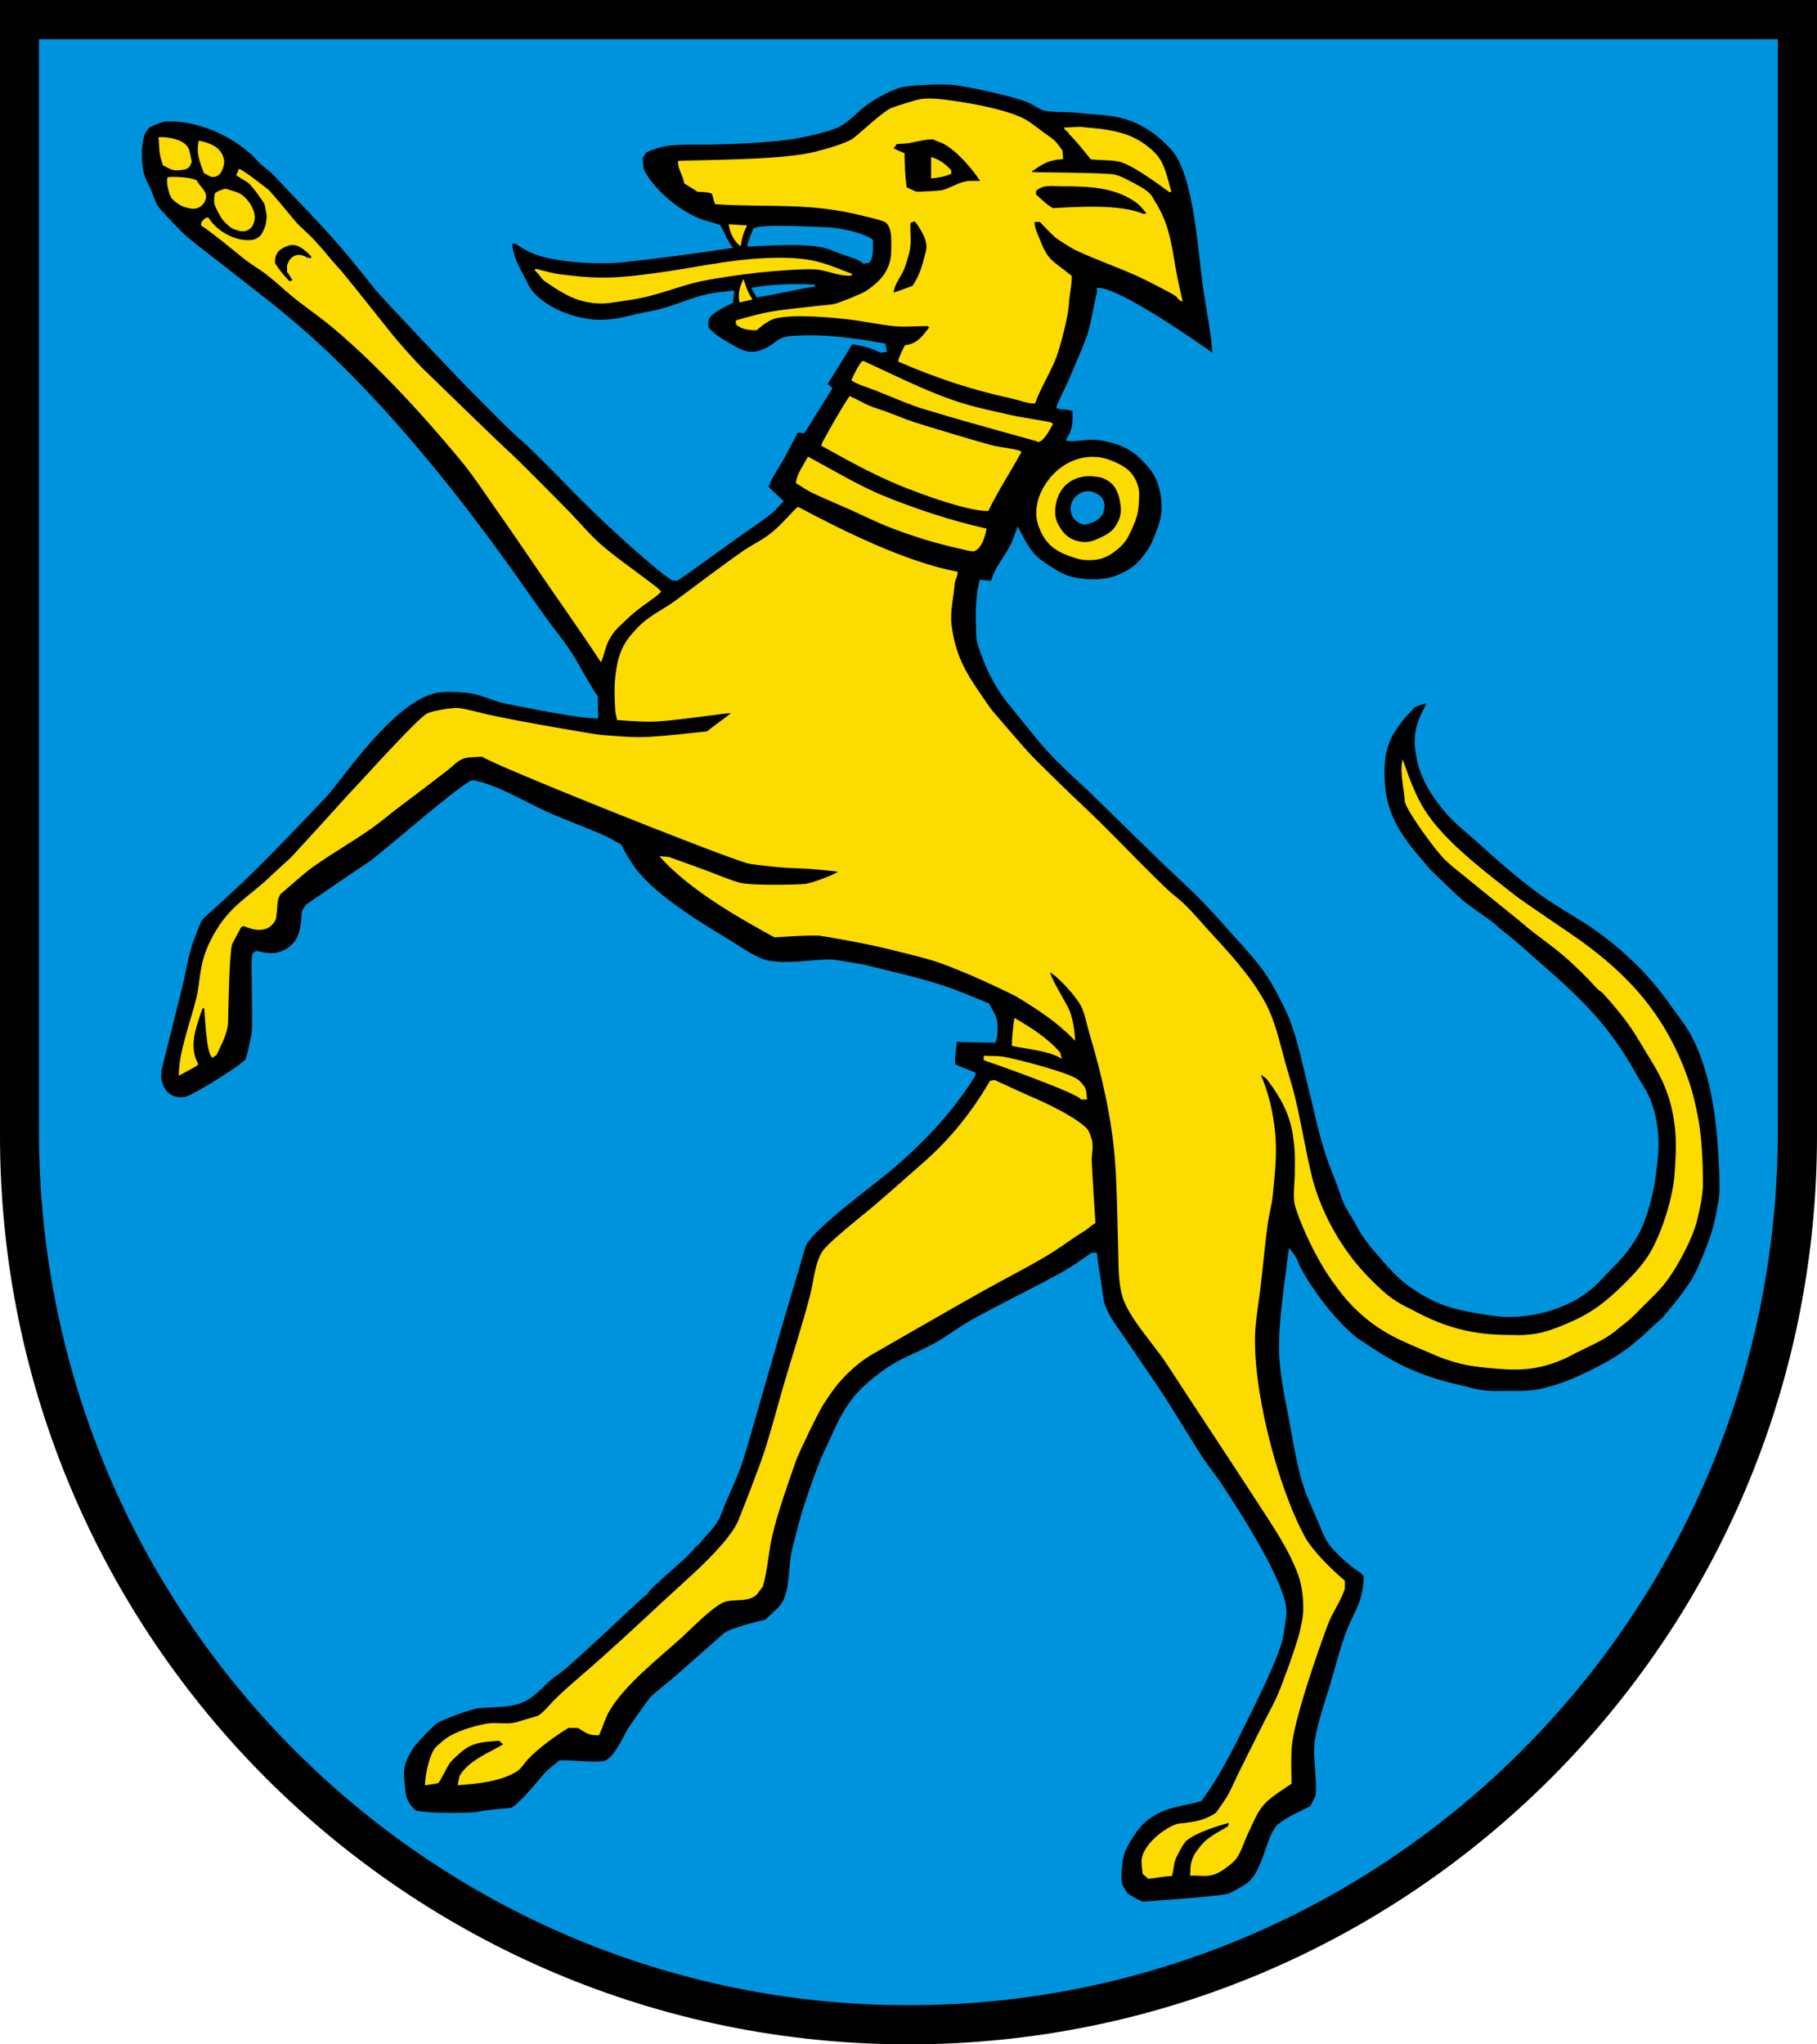 <?xml version="1.0" encoding="iso-8859-1"?>
<!-- Generator: Adobe Illustrator 10.0, SVG Export Plug-In . SVG Version: 3.0.0 Build 77)  -->
<!DOCTYPE svg PUBLIC "-//W3C//DTD SVG 1.0//EN"    "http://www.w3.org/TR/2001/REC-SVG-20010904/DTD/svg10.dtd">
<svg  xmlns="http://www.w3.org/2000/svg" xmlns:xlink="http://www.w3.org/1999/xlink" xmlns:a="http://ns.adobe.com/AdobeSVGViewerExtensions/3.0/"
	 width="283.465" height="318.897" viewBox="0 0 283.465 318.897"
	 style="overflow:visible;enable-background:new 0 0 283.465 318.897" xml:space="preserve">
	<g id="CMYK_Wappen">
		<path style="fill-rule:evenodd;clip-rule:evenodd;" d="M0,0h283.465v177.165c0,78.278-63.455,141.732-141.732,141.732
			S0,255.443,0,177.165V0z"/>
		<g>
			
				<path style="fill-rule:evenodd;clip-rule:evenodd;fill:#0093DD;stroke:#0093DD;stroke-width:0.283;stroke-miterlimit:3.864;" d="
				M178.186,296.789c1.375-0.115,12.298-0.816,13.576-1.298c0.376-0.142,2.336-1.215,2.795-1.557
				c2.762-2.059,3.081-7.762,4.991-9.324c1.343-1.099,3.434-1.958,4.971-2.755c0.17-0.313,0.848-1.652,0.858-1.737
				c0.265-2.175-0.339-5.421-0.2-7.787c0.141-2.375,1.568-6.574,2.217-8.685c0.842-2.742,1.536-5.58,2.476-8.285
				c1.428-4.115,2.811-4.78,3.034-9.464c-0.557-0.837-1.152-1.001-1.896-1.597c-1.157-0.926-2.778-2.385-3.634-3.594
				c-0.673-0.952-1.164-2.355-1.624-3.421c-0.624-1.449-1.292-2.899-1.869-4.366c-1.271-3.225-2.059-8.427-2.695-11.779
				c-0.623-3.278-1.398-6.866-1.497-10.222c-0.135-4.584,0.928-11.318,1.497-15.912c1.327,1.633,0.861,1.448,1.697,2.995
				c1.9,3.52,5.349,7.999,8.385,10.521c0.636,0.529,1.437,0.971,2.123,1.444c4.92,3.393,9.056,5.07,14.906,6.362
				c1.002,0.221,1.856,0.523,3.074,0.679c1.337,0.171,2.106,0.103,3.454,0.1c2.042-0.005,3.569,0.072,5.23-0.26
				c3.503-0.7,6.454-2.09,9.603-3.713c3.472-1.791,5.697-3.627,8.505-6.329c0.416-0.401,1.036-0.851,1.397-1.278
				c1.558-1.841,3.138-3.752,4.432-5.79c0.998-1.572,2.902-6.326,3.394-8.226c0.3-1.16,0.976-4.377,0.999-5.49
				c0.045-2.15-0.065-4.416-0.2-6.568c-0.367-5.882-1.417-12.875-4.292-18.128c-0.863-1.578-2.158-3.152-3.194-4.638
				c-3.131-4.488-7.032-8.32-11.479-11.513c-2.74-1.968-5.777-3.541-8.524-5.49c-3.74-2.654-7.222-5.8-10.628-8.858
				c-1.178-1.058-2.486-2.089-3.587-3.221c-1.336-1.374-4.608-5.197-5.33-9.323c-0.289-1.65-0.435-2.64-0.159-4.293
				c0.303-1.825,1.796-4.392,1.796-4.392c-0.854,0-1.433,0.355-2.235,0.639c-0.437,0.591-1.508,1.562-2.296,2.695
				c-0.827,1.19-1.316,1.886-1.797,3.254c-0.599,1.704-0.599,3.433-0.599,4.592c0,5.331,1.92,8.828,5.39,12.838
				c0.724,0.836,1.435,1.821,2.236,2.575c0.659,0.62,3.599,3.482,4.432,4.193c1.465,1.25,3.181,2.318,4.731,3.474
				c0.574,0.427,1.122,1.016,1.657,1.417c2.073,1.555,3.973,3.375,5.93,5.071c6.837,5.929,10.929,9.987,15.278,17.922
				c0.479,0.872,1.05,1.583,1.551,2.682c0.799,1.752,1.042,2.85,1.338,4.752c0.445,2.863,0.021,5.594-0.199,7.427
				c-0.334,2.783-1.37,7.044-2.795,9.523c-1.34,2.329-2.762,3.88-4.632,5.75c-0.727,0.727-1.437,1.552-2.196,2.236
				c-2.477,2.229-6.432,4.091-11.08,4.552c-2.532,0.251-4.005,0.039-6.515-0.379c-4.035-0.672-6.447-1.276-9.896-3.474
				c-2.757-1.757-3.986-3.248-6.129-5.717c-0.947-1.091-1.593-1.908-2.296-2.908c-0.468-0.664-0.837-1.468-1.245-2.176
				c-0.56-0.974-1.253-1.996-1.71-3.015c-0.391-0.871-0.663-1.838-0.998-2.735c-0.558-1.493-1.193-2.981-1.697-4.492
				c-1.22-3.659-1.979-7.567-2.928-11.307c-0.958-3.775-1.722-7.901-3.4-11.453c-0.802-1.696-1.822-3.658-2.835-5.231
				c-1.461-2.268-3.493-4.421-5.284-6.416c-1.64-1.827-3.282-3.71-4.997-5.464c-2.36-2.412-4.912-4.666-7.327-7.027
				c-3.079-3.011-10.073-9.864-10.448-10.209c-1.69-1.554-3.408-3.138-5.023-4.765c-1.951-1.964-3.739-4.255-5.484-6.402
				c-1.932-2.378-3.131-3.693-4.538-6.415c-0.685-1.325-1.026-2.102-1.524-3.507c-0.328-0.93-0.586-1.446-0.731-2.422
				c-0.104-0.694-0.051-1.222-0.08-1.797c-0.126-2.519-0.026-4.824,0.539-7.287c0.597,0.056,1.197,0.127,1.797,0.14
				c0.474-2.025,1.933-3.627,2.895-5.431c0.452-0.846,0.821-1.925,1.139-2.835c0.996,1.82,1.843,3.781,3.593,5.031
				c1.179,0.842,2.945,2.033,4.332,2.496c0.578,0.193,2.734,0.633,4.492,0.5c1.501-0.114,2.389-0.264,3.754-0.898
				c1.95-0.908,2.934-1.867,4.132-3.654c0.562-0.836,0.799-1.366,1.175-2.301c0.864-2.155,1.306-3.561,1.021-5.865
				c-0.335-2.717-1.227-4.347-3.194-6.249c-0.8-0.774-1.321-1.158-2.296-1.697c-1.632-0.902-3.812-1.244-4.592-1.338
				c-1.547-0.186-3.202,0.332-4.731,0.14c1.097-1.852,0.998-2.538,0.998-4.592c-0.638-0.313-1.85-0.262-2.54-0.466
				c-0.024-0.222,1.659-3.588,1.882-4.126c0.926-2.238,1.937-4.465,2.795-6.728c0.671-1.768,1.134-5.028,1.657-7.028h0.698
				c-0.228-0.098-0.467-0.172-0.698-0.259v-0.399c3.375,0,15.358,8.365,18.047,10.282c-0.25-3.395-0.924-6.802-1.438-10.162
				c-0.809-5.297-1.41-18.112-5.091-21.961c-1.624-1.699-2.661-2.62-4.731-3.733c-3.449-1.856-6.527-1.566-9.842-1.997
				c-1.306-0.169-4.341-0.069-5.33-0.359c-0.843-0.246-1.699-0.968-2.536-1.297c-2.436-0.958-9.083-2.407-11.579-2.695
				c-1.503-0.173-7.111-0.042-8.624,0.499c-1.751,0.625-3.771,1.723-5.251,2.855c-1.382,1.057-2.285,2.212-3.933,3.135
				c-1.495,0.837-5.808,1.75-7.547,1.996c-3.953,0.559-8.635,0.726-12.637,0.819c-2.098,0.048-4.397-0.077-6.469,0.18
				c-1.165,0.144-2.45,0.569-3.533,1.038c-0.221,0.313-0.437,0.632-0.639,0.958c0.004,0.185,0.104,1.604,0.14,1.697
				c0.792,2.151,4.287,5.905,8.324,7.727c1.367,0.616,2.589,0.817,3.655,1.193c0.612,1.035,1.099,2.416,1.853,3.353
				c-5.464,0.824-11.281,1.601-16.768,2.202c-3.77,0.413-10.661,0.08-14.174-1.358c-0.945-0.387-1.805-0.911-2.636-1.497
				c-0.05-0.035-0.659-0.04-0.759-0.04c0.148,2.372,1.132,3.83,2.283,6.09c0.229,0.449,0.375,0.791,0.612,1.138
				c1.38,2.021,4.588,3.916,8.185,4.632c1.872,0.372,2.995,0.37,4.892,0.16c1.297-0.144,2.221-0.458,3.274-0.692
				c1.278-0.284,2.581-0.495,3.853-0.806c2.453-0.6,4.979-1.801,7.444-2.349c1.289-0.286,2.492-0.367,4.093-0.559
				c-0.026,0.434-0.157,1.215-0.157,1.65c-0.92,0.487-3.66,1.651-3.854,2.855c-0.054,0.34,0,0.786,0,1.138
				c0.969,1.144,1.9,1.679,3.175,2.422c2.046,1.193,3.331,2.08,5.77,0.972c1.95-0.886,1.823-1.833,4.472-1.997
				c4.927-0.303,9.415,0.344,14.234,1.198c-0.024,0.349,0.147,0.715,0.2,1.058c-0.295,0.061-0.6,0.073-0.898,0.1
				c-1.406-0.787-2.886-1.044-4.452-1.358c-1.181,1.968-2.68,4.377-3.896,6.322c0.023,0.271,0.566,0.55,0.702,0.726
				c-1.435,2.285-2.839,4.595-4.292,6.868c-0.344-0.014-0.693-0.073-1.038-0.1c-0.804,1.534-1.585,3.083-2.437,4.592
				c-0.672,1.191-1.707,2.642-2.155,3.953c-0.194,0.078,1.445,1.487,2.296,2.296c-0.563,0.55-1.09,1.247-1.697,1.736
				c-1.65,1.331-3.498,2.516-5.224,3.754c-3.153,2.262-6.289,4.576-9.49,6.768h-0.698c-2.07-1.351-3.81-2.993-5.689-4.592
				c-0.769-0.652-5.041-4.541-6.349-5.85c-1.306-1.306-2.663-2.573-3.934-3.913c-1.563-1.65-6.403-6.488-7.286-7.247
				c-2.568-2.205-4.969-4.796-7.387-7.174c-2.646-2.602-14.9-15.618-15.592-16.491c-1.746-2.203-3.525-4.428-5.351-6.562
				c-3.374-3.946-7.14-7.674-10.681-11.48c-0.498-0.535-1.261-1.017-1.817-1.517c-0.613-0.552-1.151-1.248-1.757-1.777
				c-3.496-3.06-8.439-5.171-13.136-5.031c-0.78,0.023-2.179,0.685-2.835,0.998c-0.194,0.37-0.553,0.71-0.699,1.099
				c-0.637,1.685-0.579,5,0,6.628c0.29,0.815,0.751,1.633,1.099,2.436c0.394,0.912,0.562,1.83,1.237,2.616
				c0.952,1.106,3.32,3.644,4.393,4.532c2.154,1.785,4.428,3.462,6.621,5.204c3.62,2.877,7.094,5.417,11.386,9.17
				C61.09,63.646,73.056,79.704,78.426,87.098c2.372,3.267,4.654,6.6,7.027,9.863c1.026,1.412,2.154,2.771,3.134,4.212
				c1.652,2.432,2.916,5.124,4.553,7.567c-0.026,1.056,0.039,2.134,0.039,3.194c-3.072-0.139-6.27-0.793-9.283-1.337
				c-0.883-0.16-4.32-0.825-5.131-0.998c-2.107-0.452-3.779-1.521-6.328-1.697c-2.584-0.179-4.272-0.321-6.588,0.838
				c-6.323,3.166-12.9,13.199-15.113,15.533c-3.854,4.064-7.723,8.135-11.719,12.059c-1.854,1.821-3.813,3.554-5.71,5.331
				c-0.595,0.557-1.362,1.137-1.876,1.757c-0.278,0.335-1.447,3.478-1.657,4.152c-0.651,2.091-0.966,4.322-1.497,6.449
				c-1.066,4.264-2.117,8.533-3.194,12.797c-0.019,0.073-0.162,1.091,0,1.757c0.336,1.387,1.101,2.374,2.495,2.675
				c0.518,0.112,1.357,0,1.357,0c1.473-0.441,8.63-4.852,9.483-5.93c0.24-0.304,0.989-4.057,0.998-4.232
				c0.129-2.727,0-5.523,0-8.259c0-1.288-0.157-2.81,0.14-4.08l0.499-0.28c0.672,0.17,2.146,0.572,3.434,0.2
				c1.059-0.307,1.642-0.695,2.396-1.498c1.397-1.487,1.25-4.601,1.358-5.051c0.011-0.047,0.434-0.623,0.499-0.719
				c0.027-0.041,0.105-0.196,0.14-0.22c3.275-2.221,6.514-4.497,9.822-6.668c1.573-1.033,15.089-12.875,16.089-12.676
				c4.263,0.853,8.494,3.681,12.5,5.368c2.676,1.128,5.442,2.141,8.085,3.334c0.804,0.363,1.6,0.86,2.396,1.258
				c0.67,1.29,1.381,2.567,2.256,3.733c3.211,4.281,10.301,8.564,14.693,11.2c1.627,0.976,4.232,2.912,6.149,3.254
				c3.193,0.57,6.67-0.18,9.882-0.18c0.25,0,4.739,0.74,5.131,0.839c4.142,1.035,8.362,1.942,12.418,3.294
				c2.302,0.768,4.635,1.778,6.888,2.695c0.346,0.692,0.969,1.625,1.157,2.355c0.229,0.889,0.198,2.641-0.159,3.534l-6.089-0.14
				c0.023,1.177-0.389,2.609-0.2,3.733c1.027,0.488,2.11,0.854,3.154,1.298l-0.06,0.399c-3.596,5.754-8.309,10.69-13.516,15.014
				c-2.539,2.108-11.137,8.409-12.777,11.22c-0.22,0.377-1.207,3.94-1.384,4.525c-2.191,7.24-4.253,14.53-6.362,21.795
				c-0.727,2.505-1.418,5.038-2.216,7.521c-0.711,2.212-1.59,3.996-2.675,6.521c-0.505,1.175-0.646,1.914-1.318,3.001
				c-0.666,1.079-1.43,1.736-2.076,2.502c-0.173,0.206-0.916,1.196-1.218,1.231c-1.029,1.673-6.803,6.007-7.626,7.487
				c-0.117,0.026-1.074,0.884-1.197,0.998c-3.885,3.601-7.736,7.313-11.739,10.781c-0.622,0.539-1.377,0.949-1.996,1.498
				c-1.145,1.012-2.166,2.228-3.474,3.035c-2.555,1.575-5.356,1.025-8.186,1.457c-1.094,0.167-5.418,1.801-6.149,2.296
				c-0.608,0.412-3.347,3.279-3.733,3.893c-1.451,2.312-1.624,3.413-1.357,5.671c0.213,1.802,0.033,2.618,1.797,4.292
				c2.151,0.491,6.877,0.438,9.144,0.299c0.562-0.034,1.137-0.202,1.697-0.279c1.335-0.184,2.692-0.29,4.032-0.419
				c1.059-0.103,4.791-4.813,5.431-5.491c0.644-0.681,1.531-1.328,2.256-1.937c2.171-0.021,4.547,0.351,6.688,0.16
				c1.758-0.157,3.289-3.888,4.033-5.151c0.215-0.364,3.279-4.683,3.434-4.832c1.22-1.168,2.653-2.217,3.933-3.334
				c2.526-2.205,5.02-4.446,7.547-6.648c0.924-0.805,5.176-1.852,6.488-2.136c0.753-0.753,1.744-1.534,2.396-2.356
				c1.433-1.809,1.315-5.538,1.638-7.626c0.194-1.264,0.617-2.602,0.918-3.853c0.72-2.989,1.73-5.88,2.775-8.765
				c0.089-0.247,0.854-2.267,1.157-2.955c0.179-0.403,1.09-2.334,1.338-2.895c2.259-5.104,3.795-7.287,8.345-10.582
				c2.36-1.709,5.244-2.663,7.766-4.072c2.068-1.155,3.971-2.655,6.05-3.794c4.608-2.523,9.354-4.808,13.955-7.347
				c1.559-0.86,3.075-1.993,4.552-2.995h0.639c0.098,1.202,0.619,4.456,0.698,4.872c0.19,0.992,0.224,2.282,0.56,3.214
				c0.647,1.801,1.934,3.46,2.994,5.012l5.005,7.347c2.507,3.682,4.739,7.558,7.153,11.3c0.98,1.519,2.165,2.921,3.154,4.432
				c2.199,3.359,10.237,15.564,9.982,19.905c-0.053,0.884-0.434,3.49-0.659,4.332c-0.743,2.776-3.336,8.149-4.585,10.648
				c-2.435,4.87-4.72,9.868-7.992,14.249c-3.337,0.899-5.92,0.877-8.725,3.254c-1.16,0.983-2.616,3.289-3.194,4.692
				c-0.486,1.183-0.76,3.989-0.438,5.191c0.041,0.156,0.753,1.359,0.798,1.397C176.359,295.911,177.464,296.392,178.186,296.789z
				 M6.219,6.26h270.99v170.218c0,75.208-60.662,136.174-135.495,136.174S6.219,251.686,6.219,176.478V6.26z M118.134,46.235
				l-0.718-1.224c2.837-0.504,6.085-0.664,9.742-0.479C124.219,45.018,121.077,45.78,118.134,46.235z M134.784,40.999
				c-0.826-0.727-2.01-0.984-3.041-1.338c-0.991-0.34-1.983-0.818-2.988-1.098c-2.831-0.789-9.055-0.388-12.019-0.246
				c0.126-0.714,0.622-1.899,0.927-2.559c0.951-0.761,9.936-0.184,10.493-0.19c2.188-0.026,6.087,0.671,7.886,1.896
				c0,0.743,0.147,3.025-0.6,3.434C135.313,40.883,134.921,40.962,134.784,40.999z"/>
			
				<path style="fill-rule:evenodd;clip-rule:evenodd;fill:#0093DD;stroke:#0093DD;stroke-width:0.283;stroke-miterlimit:3.864;" d="
				M168.703,81.567c0.48,0.225,0.85,0.054,1.357-0.1c1.054-0.319,1.792-0.883,2.036-1.957c0.099-0.433,0.124-0.712,0-1.138
				c-0.205-0.703-0.634-1.048-1.298-1.357c-0.445-0.208-0.747-0.269-1.237-0.24c-1.555,0.091-2.793,1.785-2.303,3.263
				C167.517,80.817,167.858,81.172,168.703,81.567z"/>
		</g>
		<g>
			
				<path style="fill-rule:evenodd;clip-rule:evenodd;fill:#FCDB00;stroke:#FCDB00;stroke-width:0.283;stroke-miterlimit:3.864;" d="
				M179.185,292.936c1.153-0.173,2.371-0.353,3.533-0.439c0.231-0.771,0.249-1.657,0.499-2.396c0.176-0.519,1.28-2.652,1.757-3.055
				c1.557-1.313,4.695-2.267,6.688-2.835l0.24,0.14c-0.089,0.188-0.158,0.395-0.2,0.599c-0.945,0.701-3.009,1.478-4.292,3.095
				c-0.673,0.847-1.1,1.355-1.397,2.396c-0.216,0.752-0.151,1.427-0.199,1.996c1.332-0.067,2.491,0.297,3.893-0.299
				c0.565-0.241,0.855-0.445,1.357-0.799c0.775-0.546,1.438-1.108,1.797-1.637c0.622-0.919,1.07-2.342,1.537-3.374
				c2.271-5.02,2.271-5.048,6.947-8.166c-0.025-1.835-0.098-3.848,0.04-5.67c0.32-4.226,4.087-14.965,5.63-19.106
				c0.708-1.898,2.028-3.67,2.655-5.59c0.02-0.06,0-1.006,0-1.158c-1.96-1.647-5.027-4.625-6.248-6.888
				c-4.375-8.107-8.271-23.487-7.727-32.263c0.131-2.109,0.521-4.285,0.778-6.389c0.432-3.519,0.717-7.075,1.218-10.582
				c0.183-1.276,0.577-2.548,0.699-3.833c0.368-3.891,0.886-7.303,0.159-11.879c-0.298-1.879-0.534-2.935-1.098-4.752
				c-0.341-1.098-0.985-2.491-0.998-2.775c0.361,0.315,1.019,0.638,1.298,0.999c0.784,1.013,2.435,3.261,3.294,5.67
				c0.636,1.783,0.795,2.869,0.998,4.751c0.169,1.564,0.086,2.702,0.1,4.033c0.016,1.494-0.261,3.246-0.1,4.692
				c0.163,1.468,2.814,8.068,5.97,12.418c1.438,1.984,2.294,3.105,4.092,4.771c3.474,3.218,6.735,4.479,10.508,6.083
				c0.93,0.395,1.749,0.79,2.908,1.185c2.41,0.821,3.855,1.09,6.389,1.337c4.396,0.43,7.159,0.558,11.275-1.043
				c1.194-0.464,2.012-0.966,2.959-1.433c1.871-0.922,3.9-1.78,5.57-3.055c0.072-0.056,1.442-1.179,1.856-1.497
				c0.927-0.714,1.813-1.661,2.635-2.496c0.961-0.976,1.995-1.926,2.896-2.955c2.039-2.332,4.596-7.073,5.43-10.063
				c0.39-1.396,0.998-4.381,0.998-5.85c0-1.319,0.005-6.582-0.799-10.682c-0.626-3.193-1.13-4.99-2.355-8.006
				c-3.629-8.929-9.186-14.396-15.651-19.126c-1.897-1.388-9.022-6.108-10.501-7.274c-4.318-3.403-10.109-7.734-13.396-12.292
				c-1.888-2.618-2.908-5.469-3.973-8.465c-0.267,1.436,0.3,4.492,0.3,4.492c0.042,0.313,0.131,1.549,0.199,1.737
				c0.681,1.871,4.373,6.849,5.77,8.385c1.002,1.102,2.366,2.095,3.514,3.042c2.263,1.865,4.554,3.694,6.828,5.543
				c0.411,0.334,1.857,1.493,2.136,1.737c2.012,1.766,4.293,3.25,6.329,4.991c1.885,1.612,3.695,3.411,5.351,5.23
				c0.218,0.24,0.625,0.427,0.838,0.659c1.615,1.762,3.25,3.728,4.592,5.69c0.547,0.8,2.097,3.404,2.355,3.833
				c0.78,1.292,2.127,3.337,2.995,5.69c0.768,2.082,1.04,3.331,1.337,5.53c0.391,2.878,0.05,6.637,0,7.447
				c-0.229,3.778-1.988,9.304-3.833,12.458c-1.054,1.803-2.583,3.422-4.046,4.885c-2.586,2.586-5.061,4.575-8.451,6.016
				c-0.512,0.217-0.952,0.438-1.577,0.679c-2.107,0.812-3.377,1.2-5.63,1.357c-0.947,0.066-1.674,0-2.436,0
				c-5.59,0-9.99-1.149-14.873-3.773c-0.863-0.464-1.665-0.788-2.655-1.417c-1.716-1.091-2.538-1.933-3.993-3.354
				c-5.248-5.13-8.231-11.612-9.383-16.312c-1.003-4.091-1.64-8.287-2.636-12.378c-0.45-1.851-1.049-3.686-1.557-5.524
				c-0.882-3.19-1.528-6.373-3.135-9.291c-2.323-4.22-5.673-7.742-8.897-11.267c-1.185-1.295-2.316-2.667-3.58-3.887
				c-0.909-0.878-1.962-1.623-2.875-2.495c-4.482-4.283-8.707-8.89-13.235-13.117c-1.104-1.03-6.761-6.478-8.365-8.226
				c-0.688-0.749-5.146-5.916-5.391-6.209c-0.702-0.839-1.288-1.8-1.916-2.695c-2.593-3.696-4.047-6.423-4.632-10.961
				c-0.261-2.021,0.35-4.44,0.499-6.448c0.042-0.569,0.46-1.146,0.46-1.726c-7.764-1.417-17.813-6.358-24.733-10.066
				c-0.328,0.063-2.397,2.666-4.194,4.065c-1.566,1.22-2.925,1.782-4.293,2.735c-3.58,2.492-7.066,5.18-10.581,7.766
				c-2.061,1.516-4.302,2.369-6.329,4.671c-0.66,0.751-1.059,1.17-1.557,2.037c-0.555,0.966-0.857,1.887-1.046,2.658
				c-0.235,0.964-0.363,2.064-0.451,3.032c-0.119,1.31-0.03,3.451,0.06,4.792c0.026,0.393,0.199,0.793,0.239,1.197
				c2.017,0.126,4.323,0.34,6.329,0.2c2.799-0.195,5.604-0.619,8.392-0.952c1.101-0.131,2.236-0.347,3.347-0.346
				c-0.513,0.411-1.023,0.833-1.557,1.218c-0.367,0.265-2.228,1.65-2.535,1.917c-3.001,0.315-6.034,0.675-9.044,0.858
				c-2.505,0.152-5.048-0.117-7.54-0.3c-0.994-0.072-12.932-2.118-17.814-3.214c-1.43-0.321-2.926-0.782-4.372-0.978
				c-0.88-0.12-4.038,0.434-4.831,0.798c-1.302,0.599-8.881,8.972-10.382,10.582c-0.335,0.359-1.625,1.735-1.896,2.036
				c-2.924,3.244-5.874,6.464-8.824,9.683c-0.299,0.327-2.666,2.42-3.414,3.155c-2.819,2.77-6.047,4.386-8.404,8.365
				c-0.645,1.087-0.977,1.726-1.458,2.895c-1.15,2.796-1.009,5.136-1.597,7.587c-0.827,3.446-2.735,8.412-2.735,11.879
				c0,0,2.669-1.436,2.735-1.557c-1.538-2.837-0.31-5.886,0.659-8.685c0.171-0.143,0.352-0.279,0.539-0.399
				c0.119,1.251,0.362,7.341,1.197,7.886c0.161-0.12,0.327-0.237,0.499-0.34c0.645-1.414,1.704-3.321,1.757-4.891
				c0.064-1.899,0.165-10.5,0.639-12.318c0.041-0.154,1.273-2.407,1.458-2.755c0.17-0.083,0.354-0.154,0.539-0.199
				c1.703,0.775,3.832,1.104,4.831-0.938c0.026-0.053,0.085-0.567,0.1-0.666c0.118-0.788,0.086-1.66,0.26-2.429
				c0.063-0.282,0.261-0.563,0.34-0.858c1.402-1.156,3.625-3.211,5.051-4.232c3.04-2.177,6.333-4.029,9.383-6.189
				c1.447-1.024,2.822-2.231,4.252-3.294c2.271-1.688,7.745-5.852,8.146-6.235c1.805-1.73,2.477-1.396,4.812-1.591
				c1.419,1.193,37.008,15.422,41.405,16.65c0.638,0.178,3.261,0.439,3.793,0.5c1.543,0.175,3.139,0.263,4.691,0.299
				c1.146,0.026,5.175,0.411,5.97,0.559c-0.563,0.619-4.527,2.053-5.49,2.136c-1.733,0.149-8.626,0.271-10.262-0.2
				c-1.692-0.486-3.399-1.221-5.051-1.843c-1.967-0.741-3.956-1.424-5.93-2.149c-0.061-0.022-1.012-0.09-1.157-0.1
				c4.589,5.01,11.73,9.096,17.628,12.338c2.276-0.107,4.654-0.339,6.928-0.26c0.321,0.012,7.003,1.146,10.248,1.95
				c2.285,0.565,4.597,1.104,6.861,1.743c2.227,0.629,4.518,1.615,6.654,2.503c1.714,0.712,6.605,3.013,7.28,3.427
				c3.327,2.044,5.972,3.756,8.765,6.549c-0.104-1.358-0.331-2.878-0.799-4.153c-0.479-1.308-3.277-5.516-3.095-6.389
				c1.468,0.691,4.422,4.054,5.131,5.49c0.567,1.149,0.916,3.027,1.298,4.299c1.927,6.421,3.494,13.256,3.992,19.958
				c0.339,4.542,0.332,9.167,0.486,13.723c0.084,2.482-0.037,5.084,0.712,7.48c0.987,3.16,4.967,7.421,6.788,10.222
				c4.682,7.2,9.457,14.34,14.121,21.549c2.354,3.639,4.987,7.411,6.481,11.533c0.634,1.747,0.931,4.533,0.699,6.429
				c-0.112,0.911-0.379,1.852-0.56,2.755c-0.104,0.525-1.343,4.307-1.856,5.61c-0.513,1.302-0.956,2.676-1.518,3.953
				c-0.602,1.367-1.361,2.717-2.036,4.053c-1.354,2.683-2.699,5.373-4.032,8.065c-0.649,1.312-1.251,2.818-2.017,4.053
				c-0.141,0.227-1.454,2.124-1.558,2.236c-0.172,0.188-1.011,0.629-1.284,0.752c-1.355,0.612-2.405,0.729-3.84,0.925
				c-0.289,0.04-0.742,0.034-1.005,0.12c-2.064,0.675-5.145,3.152-5.43,5.391c-0.083,0.651,0.09,1.529,0.14,2.196
				C178.657,292.438,178.936,292.703,179.185,292.936z"/>
			
				<path style="fill-rule:evenodd;clip-rule:evenodd;fill:#FCDB00;stroke:#FCDB00;stroke-width:0.283;stroke-miterlimit:3.864;" d="
				M66.447,278.322c0.608-0.099,1.233-0.174,1.837-0.299c0.243-0.236,1.37-2.468,1.689-2.968c0.298-0.465,0.842-0.912,1.245-1.298
				c2.253-2.159,3.729-2.123,6.708-2.363c0.269,0.242,0.523,0.505,0.799,0.739c-2.28,1.375-5.487,2.556-6.888,4.931
				c-0.05,0.083-0.224,1.074-0.26,1.258c2.921-0.223,6.421-0.543,8.943-2.096c0.728-0.448,1.207-1.333,1.777-1.937
				c1.622-1.719,4.325-3.67,6.349-4.892h1.537c1.313,0.776,1.613,1.181,3.194,1.138c0.518-1.166,0.92-2.61,1.557-3.693
				c2.458-4.178,7.741-8.265,11.28-11.479c1.632-1.483,4.411-4.39,6.368-5.431c1.585-0.843,4.011,0.025,5.391-1.298
				c0.047-0.045,0.894-1.184,0.898-1.198c0.73-2.376,0.896-5.523,1.497-8.026c0.901-3.757,2.418-7.969,3.693-11.64
				c0.427-1.228,3.613-7.802,4.332-8.864c0.677-1,1.641-2.548,2.955-3.955c1.612-1.727,3.282-3.026,4.691-3.831
				c5.704-3.26,11.379-6.569,17.109-9.783c3.301-1.852,6.707-3.567,9.962-5.49c2.09-1.235,4.036-2.759,6.108-4.013
				c0.534-0.323,0.989-0.842,1.537-1.118c-0.204-3.192-0.428-6.389-0.578-9.583c-0.054-1.128,0.394-2.298-0.08-3.634
				c-0.23-0.65-0.328-1.094-0.839-1.558c-2.536-2.302-8.314-4.683-8.784-4.891c-1.785-0.793-3.559-1.612-5.33-2.436
				c-0.196,0.046-0.398,0.08-0.599,0.1c-2.81,4.826-6.184,9.037-10.382,12.718c-2.792,2.448-5.555,4.947-8.404,7.327
				c-1.472,1.229-5.935,4.749-7.168,6.289c-1.281,1.602-1.533,4.936-2.036,6.888c-1.213,4.71-2.764,9.384-4.132,14.055
				c-1.063,3.627-2.001,7.36-3.194,10.941c-0.635,1.905-3.328,8.923-3.993,10.481c-0.451,1.057-1.622,2.581-2.355,3.434
				c-2.832,3.296-6.253,6.173-9.423,9.124c-4.213,3.92-8.418,7.842-12.784,11.593c-1.346,1.156-2.643,2.28-3.906,3.521
				c-0.809,0.793-1.79,2.051-2.715,2.655c-0.076,0.05-1.479,0.448-1.684,0.506c-0.735,0.206-1.564,0.535-2.31,0.652
				c-1.372,0.215-2.943-0.14-4.292,0.14c-1.975,0.408-4.67,1.147-6.289,2.396c-0.356,0.275-1.375,1.132-1.597,1.458
				C67.066,274.09,66.501,276.853,66.447,278.322z"/>
			
				<path style="fill-rule:evenodd;clip-rule:evenodd;fill:#FCDB00;stroke:#FCDB00;stroke-width:0.283;stroke-miterlimit:3.864;" d="
				M168.705,171.366h0.733c-0.122-0.516-0.009-1.005-0.267-1.57c-0.267-0.583-0.93-1.167-1.054-1.26
				c-1.562-1.171-9.771-3.256-11.613-3.563c-0.922-0.154-1.953-0.078-2.893-0.147v0.461
				C156.088,166.112,168.212,170.441,168.705,171.366z"/>
			
				<path style="fill-rule:evenodd;clip-rule:evenodd;fill:#FCDB00;stroke:#FCDB00;stroke-width:0.283;stroke-miterlimit:3.864;" d="
				M165.415,164.853c-0.064-0.169-0.113-0.368-0.11-0.55c-1.859-2.178-4.461-3.855-6.934-5.283c-0.196,1.29-0.342,2.702-0.374,4.006
				C160.259,163.497,163.476,163.775,165.415,164.853z"/>
			
				<path style="fill-rule:evenodd;clip-rule:evenodd;fill:#FCDB00;stroke:#FCDB00;stroke-width:0.283;stroke-miterlimit:3.864;" d="
				M45.125,44.039c0.342-0.214,0.68-0.005,0.619-0.445c-0.269-0.282-0.527-0.938-0.818-1.198c0.052-0.512-0.085-0.718,0.06-1.138
				c0.268-0.772,0.782-1.305,1.598-1.357c0.375-0.024,0.942,0.205,0.942,0.205c0.307,0.271,0.75,0.294,1.153,0.294v-0.499
				c-1.623-1.624-2.695-2.268-4.292-1.498c-0.743,0.359-1.21,0.724-1.497,1.498c-0.164,0.441-0.087,0.801-0.14,1.198
				C43.53,42.295,44.146,42.995,45.125,44.039z M93.738,103.01c-3.377-5.095-6.934-10.071-10.361-15.133
				c-2.14-3.16-4.32-6.286-6.502-9.417c-1.517-2.178-3.052-4.485-4.738-6.535c-2.858-3.476-11.557-13.806-20.363-21.104
				c-2.542-2.106-4.535-3.321-6.688-5.19c-1.167-1.014-2.353-2.096-3.594-3.035c-1.209-0.914-2.456-1.604-3.653-2.588
				c-1.366-1.125-4.93-4.04-6.313-4.902c-0.174-0.362,0.572-1.085,0.903-1.034c1.215,1.958,3.812,3.482,6.129,3.533
				c0.55,0.013,1.333-0.039,1.937-0.539c0.4-0.332,0.525-0.632,0.759-1.098c0.409-0.819,0.459-1.601,0.499-2.296
				c0.006-0.105-0.315-1.813-0.359-1.896c-0.273-0.523-2.001-2.931-2.575-3.354c-0.557-0.409-1.222-0.736-1.797-1.138
				c0,0,0.301-0.565,0.339-0.759c0.727,0.274,4.052,2.868,4.393,3.154c0.546,0.459,3.464,4.037,4.093,4.792
				c0.94,1.129,2.189,2.057,3.174,3.174c0.615,0.699,1.285,1.383,1.856,2.116c0.54,0.691,2.259,2.594,2.496,2.875
				c1.14,1.354,6.844,8.541,7.486,9.344c1.218,1.523,3.812,4.45,5.19,5.79c0,0,12.73,12.408,13.775,13.257
				c0.284,0.231,6.376,6.307,9.084,9.104c1.483,1.532,2.947,3.295,4.531,4.712c2.273,2.033,4.906,3.806,7.327,5.67
				c0.701,0.54,1.593,1.111,2.196,1.777c-0.744,0.823-3.339,2.326-5.191,4.132c-1.093,1.066-1.836,1.594-2.635,2.895
				C94.329,100.629,94.209,101.832,93.738,103.01z"/>
			
				<path style="fill-rule:evenodd;clip-rule:evenodd;fill:#FCDB00;stroke:#FCDB00;stroke-width:0.283;stroke-miterlimit:3.864;" d="
				M168.204,84.563c1.382,0.33,2.311,0.012,3.594-0.599c1.177-0.561,1.905-1.026,2.555-2.156c0.714-1.241,0.783-2.231,0.506-3.635
				c-0.314-1.592-0.829-2.731-2.263-3.493c-0.687-0.364-1.157-0.415-1.93-0.499c-0.583-0.063-0.923-0.082-1.504,0
				c-2.427,0.341-4.065,1.93-4.552,4.332c-0.311,1.535-0.163,2.646,0.699,3.953C166.076,83.63,166.849,84.238,168.204,84.563z
				 M169.701,87.237c-0.848-0.019-1.327-0.145-2.136-0.399c-2.417-0.76-4.046-1.726-5.091-4.033
				c-0.696-1.536-0.825-2.639-0.499-4.293c0.168-0.854,0.371-1.322,0.771-2.096c2.076-4.008,6.55-6.15,10.707-4.393
				c1.722,0.728,2.894,1.381,3.671,3.081c0.556,1.215,0.477,2.067,0.4,3.4c-0.085,1.471-0.342,2.313-0.937,3.661
				c-0.632,1.432-1.041,2.322-2.236,3.334C172.875,86.752,171.637,87.28,169.701,87.237z"/>
			
				<path style="fill-rule:evenodd;clip-rule:evenodd;fill:#FCDB00;stroke:#FCDB00;stroke-width:0.283;stroke-miterlimit:3.864;" d="
				M153.75,82.566c-5.309-1.201-10.405-2.871-15.472-4.892c-4.23-1.687-8.173-4.113-12.179-6.249
				c-0.683,1.295-1.565,2.402-1.797,3.853c0.796,0.465,1.566,1.039,2.396,1.438c1.932,0.929,3.932,1.744,5.89,2.616
				c1.945,0.866,3.874,1.848,5.85,2.635c3.578,1.426,7.517,2.656,11.279,3.474c0.419,0.091,1.929,0.529,2.236,0.399
				C153.063,85.373,153.532,83.653,153.75,82.566z"/>
			
				<path style="fill-rule:evenodd;clip-rule:evenodd;fill:#FCDB00;stroke:#FCDB00;stroke-width:0.283;stroke-miterlimit:3.864;" d="
				M154.089,79.571c1.489-3.086,3.441-6.036,5.092-9.044c-0.468-0.332-3.458-0.681-4.093-0.838
				c-2.091-0.519-10.427-3.026-12.478-3.693c-1.502-0.488-2.986-1.133-4.473-1.677c-0.886-0.325-1.831-0.585-2.695-0.958
				c-0.967-0.418-1.873-0.994-2.854-1.397c-1.548,2.299-4.313,7.305-4.332,7.467c3.993,2.236,8.136,4.523,12.378,6.249
				C143.646,76.904,150.837,79.571,154.089,79.571z"/>
			
				<path style="fill-rule:evenodd;clip-rule:evenodd;fill:#FCDB00;stroke:#FCDB00;stroke-width:0.283;stroke-miterlimit:3.864;" d="
				M162.075,68.79c0.744-0.248,1.684-1.998,2.036-2.655c-0.085-0.241-4.454-0.781-6.588-1.278c-1.921-0.447-3.862-0.86-5.77-1.358
				c-5.747-1.498-11.717-4.601-17.096-7.06c-0.332,0.077-1.329,2.025-1.671,2.828c0.788,0.579,2.747,1.143,3.693,1.524
				c2.004,0.809,4.003,1.658,6.029,2.409c1.044,0.387,2.149,0.669,3.214,0.998C151.145,65.808,162.012,68.723,162.075,68.79z"/>
			
				<path style="fill-rule:evenodd;clip-rule:evenodd;fill:#FCDB00;stroke:#FCDB00;stroke-width:0.283;stroke-miterlimit:3.864;" d="
				M139.276,45.83c1.066-0.321,2.146-0.753,3.193-1.138c1.077-1.663,1.49-2.956,1.99-4.991c0.09-0.364,0.163-0.566,0.206-0.938
				c0.216-1.853-1.896-4.392-1.896-4.392c-0.292,0.067-0.582,0.184-0.858,0.299c-0.144,2.22,0.324,3.059-0.399,5.45
				c-0.175,0.581-0.354,1.219-0.579,1.777C140.4,43.218,139.276,44.357,139.276,45.83z M178.346,33.512
				c0.264-0.055,0.538-0.076,0.799-0.14c-0.521-0.519-0.987-1.252-1.558-1.697c-3.384-2.64-7.778-2.755-11.865-2.755
				c-1.473,0-3.171-0.362-4.246,0.858v0.599c0.877,0.811,1.703,1.63,2.735,2.236C168.074,32.397,174.845,31.957,178.346,33.512z
				 M153.19,28.381c-1.328-2.043-3.722-4.887-5.889-6.049c-0.48-0.258-1.039-0.416-1.537-0.639c-0.167-0.353-3.146,0.32-3.494,0.399
				c-0.75,0.171-1.664,0.201-2.436,0.24c-0.206,0.287-0.43,0.589-0.659,0.858c0.589,0.288,1.188,0.557,1.797,0.798
				c0.028,1.82,0.072,3.535,0.359,5.331c0.196,0.103,1.433,0.68,1.577,0.699c0.52,0.068,3.693-0.112,4.192-0.24
				c1.17-0.298,2.346-1.123,3.653-1.357C151.493,28.289,152.433,28.381,153.19,28.381z M161.376,62.801
				c-1.11,0-2.349-0.52-3.447-0.759c-6.341-1.384-11.705-3.151-17.654-5.73c0.113-0.697,0.998-2.336,0.998-2.336
				c1.882-0.188,2.827-1.523,3.893-2.955l-0.398-0.3c-1.759,0-3.76,0.198-5.49,0c-2.008-0.229-4.005-0.649-6.01-0.918
				c-3.104-0.417-9.238-0.99-12.298-0.28c-1.014,0.235-2.218,1.187-2.994,1.857c-0.982,0-2.338-0.124-3.035-0.898v-0.399
				c1.757-0.498,3.736-1.059,5.53-1.357c2.421-0.404,4.927-0.601,7.367-0.898c0.79-0.097,1.687-0.114,2.455-0.3
				c0.645-0.156,4.127-1.519,4.852-1.996c2.448-1.615,4.033-3.478,4.032-6.489c0.001-1.292,0.219-3.492-0.897-4.432
				c-0.414-0.348-2.834-0.883-3.335-1.012c-8.686-2.237-14.808-1.324-23.298-1.884c-0.171-0.528-0.298-1.066-0.459-1.597
				c-0.707-0.323-1.565-0.303-2.336-0.34c-0.463-0.354-1.513-0.939-1.992-1.272c-0.116-1.047-0.996-2.21-0.934-3.267
				c5.156-0.214,16.201-0.132,21.373-1.45c1.346-0.343,4.85-1.306,5.889-2.096c1.253-0.952,4.543-4.128,5.949-4.732
				c0.549-0.235,3.792-1.247,4.473-1.357c1.633-0.266,4.02,0.105,5.63,0.339c2.833,0.412,8.597,1.469,11,3.015
				c0.794,0.51,1.563,1.12,2.322,1.684c1.851,1.375,1.765,1.076,3.048,2.888c0.027,0.385,0.087,0.774,0.1,1.158
				c-2.335,0.165-3.073,0.784-4.931,1.997c0.052,0.107,0.124,0.209,0.199,0.299c4.058,0.107,8.17,0.047,12.218,0.3
				c1.229,0.077,2.191,0.655,3.248,1.211c0.925,0.486,2.337,1.178,3.001,1.983c0.231,0.28,0.411,0.692,0.612,1.005
				c2.233,3.461,2.602,6.819,3.281,10.774c0.262,1.525,0.638,3.062,0.978,4.572c-0.459-0.184-0.444-0.484-0.798-0.739
				c-0.779-0.561-4.794-2.579-5.83-3.055c-3.221-1.479-6.61-2.626-9.822-4.133c-0.652-0.306-2.779-1.666-3.094-1.937
				c-0.869-0.747-1.682-1.681-2.496-2.495c-0.349,0-0.69,0.013-1.038,0.04c0,1.007,0.386,1.73,0.752,2.662
				c1.468,3.735,1.899,3.357,5.07,5.933c0,1.493-0.363,2.901-0.452,4.382c-0.113,1.902-1.324,6.606-1.996,8.325
				C163.679,58.198,162.251,60.39,161.376,62.801z M145.405,27.683v-2.995c1.1,0.334,2.097,1.091,2.854,1.937v0.399
				C147.336,27.427,146.405,27.55,145.405,27.683z"/>
			
				<path style="fill-rule:evenodd;clip-rule:evenodd;fill:#FCDB00;stroke:#FCDB00;stroke-width:0.283;stroke-miterlimit:3.864;" d="
				M132.848,42.836c-1.838-0.676-3.639-1.479-5.55-1.937c-4.077-0.976-10.254-0.577-16.617,0.501
				c-5.148,0.873-11.623,1.979-15.94,2.039c-2.095,0.029-3.39-0.06-5.541-0.3c-1.296-0.145-2.183-0.214-3.307-0.483
				c-0.933-0.224-2.396-0.599-2.396-0.599c0.235,0.118,1.397,1.577,1.397,1.577c2.225,1.497,4.39,3.117,7.646,3.494
				c2.018,0.233,3.178-0.136,5.19-0.399c4.641-0.605,7.727-2.167,11.619-2.994c2.446-0.521,6.3-1.048,8.824-1.338
				c2.15-0.247,7.266-0.665,9.224-0.499C129.141,42.045,131.071,43.041,132.848,42.836z"/>
			
				<path style="fill-rule:evenodd;clip-rule:evenodd;fill:#FCDB00;stroke:#FCDB00;stroke-width:0.283;stroke-miterlimit:3.864;" d="
				M36.661,35.668c0.834,0.283,1.583,0.469,2.256-0.1c0.395-0.333,0.548-0.805,0.639-1.158c0.362-1.404-1.021-3.495-2.296-4.132
				c-0.639-0.32-1.414-0.485-2.097-0.699c-0.54,0.158-1.115,0.305-1.537,0.699c-0.038,0.275-0.107,1.148-0.06,1.397
				c0.105,0.542,1.092,2.433,1.518,2.795C35.584,34.896,35.929,35.421,36.661,35.668z"/>
			
				<path style="fill-rule:evenodd;clip-rule:evenodd;fill:#FCDB00;stroke:#FCDB00;stroke-width:0.283;stroke-miterlimit:3.864;" d="
				M28.875,32.174c0.886,0.246,1.623,0.457,2.355-0.1c0.368-0.279,0.536-0.525,0.699-0.958c0.436-1.158-0.912-1.927-1.338-2.877
				c-1.392-0.623-4.198-0.509-4.333-0.467c-0.213,0.717,0.25,2.605,0.68,3.144C27.013,31.01,28.007,31.934,28.875,32.174z"/>
			
				<path style="fill-rule:evenodd;clip-rule:evenodd;fill:#FCDB00;stroke:#FCDB00;stroke-width:0.283;stroke-miterlimit:3.864;" d="
				M182.578,29.878c-1.081-4.069-1.362-5.233-3.894-7.147c-0.458-0.346-0.74-0.511-1.237-0.798
				c-2.975-1.719-7.052-1.763-8.585-1.977c-0.617-0.086-2.027,0.083-2.671,0.083c0.183,0.283,0.621,0.436,0.675,0.755
				c1.256,1.255,2.269,2.565,3.394,3.933c1.385,0.148,3.062,0.059,4.393,0.359C177.084,25.636,182.517,29.949,182.578,29.878z"/>
			
				<path style="fill-rule:evenodd;clip-rule:evenodd;fill:#FCDB00;stroke:#FCDB00;stroke-width:0.283;stroke-miterlimit:3.864;" d="
				M33.387,27.463c0.785-0.125,1.12-0.773,1.338-1.538c0.171-0.6,0.128-1.016-0.101-1.597c-0.174-0.442-0.369-0.655-0.698-0.998
				c-0.825-0.86-2.801-1.225-2.801-1.225c-0.409,1.739,0.204,3.19,0.805,4.818C32.372,27.037,32.788,27.558,33.387,27.463z"/>
			
				<path style="fill-rule:evenodd;clip-rule:evenodd;fill:#FCDB00;stroke:#FCDB00;stroke-width:0.283;stroke-miterlimit:3.864;" d="
				M28.196,26.385c0.48-0.067,0.834-0.057,1.178-0.399c0.246-0.246,0.286-0.525,0.399-0.799c-0.154-0.544-0.263-1.534-0.499-1.996
				c-0.688-1.34-3.048-1.704-4.393-1.657c0.172,1.937,0.002,2.185,0.659,4.152l0.639,0.34
				C26.942,26.439,27.405,26.494,28.196,26.385z"/>
			
				<path style="fill-rule:evenodd;clip-rule:evenodd;fill:#FCDB00;stroke:#FCDB00;stroke-width:0.283;stroke-miterlimit:3.864;" d="
				M113.846,35.135c0.216,1.264,0.747,2.273,1.593,3.027c0.168-1.054,0.46-2.01,0.877-2.868L113.846,35.135z"/>
			
				<path style="fill-rule:evenodd;clip-rule:evenodd;fill:#FCDB00;stroke:#FCDB00;stroke-width:0.283;stroke-miterlimit:3.864;" d="
				M115.487,47.015c-0.205-0.953-0.045-1.989,0.478-3.106c0,0,0.321,1.036,0.618,1.66c0.2,0.421,0.576,1.048,0.576,1.048
				L115.487,47.015z"/>
		</g>
	</g>
</svg>
